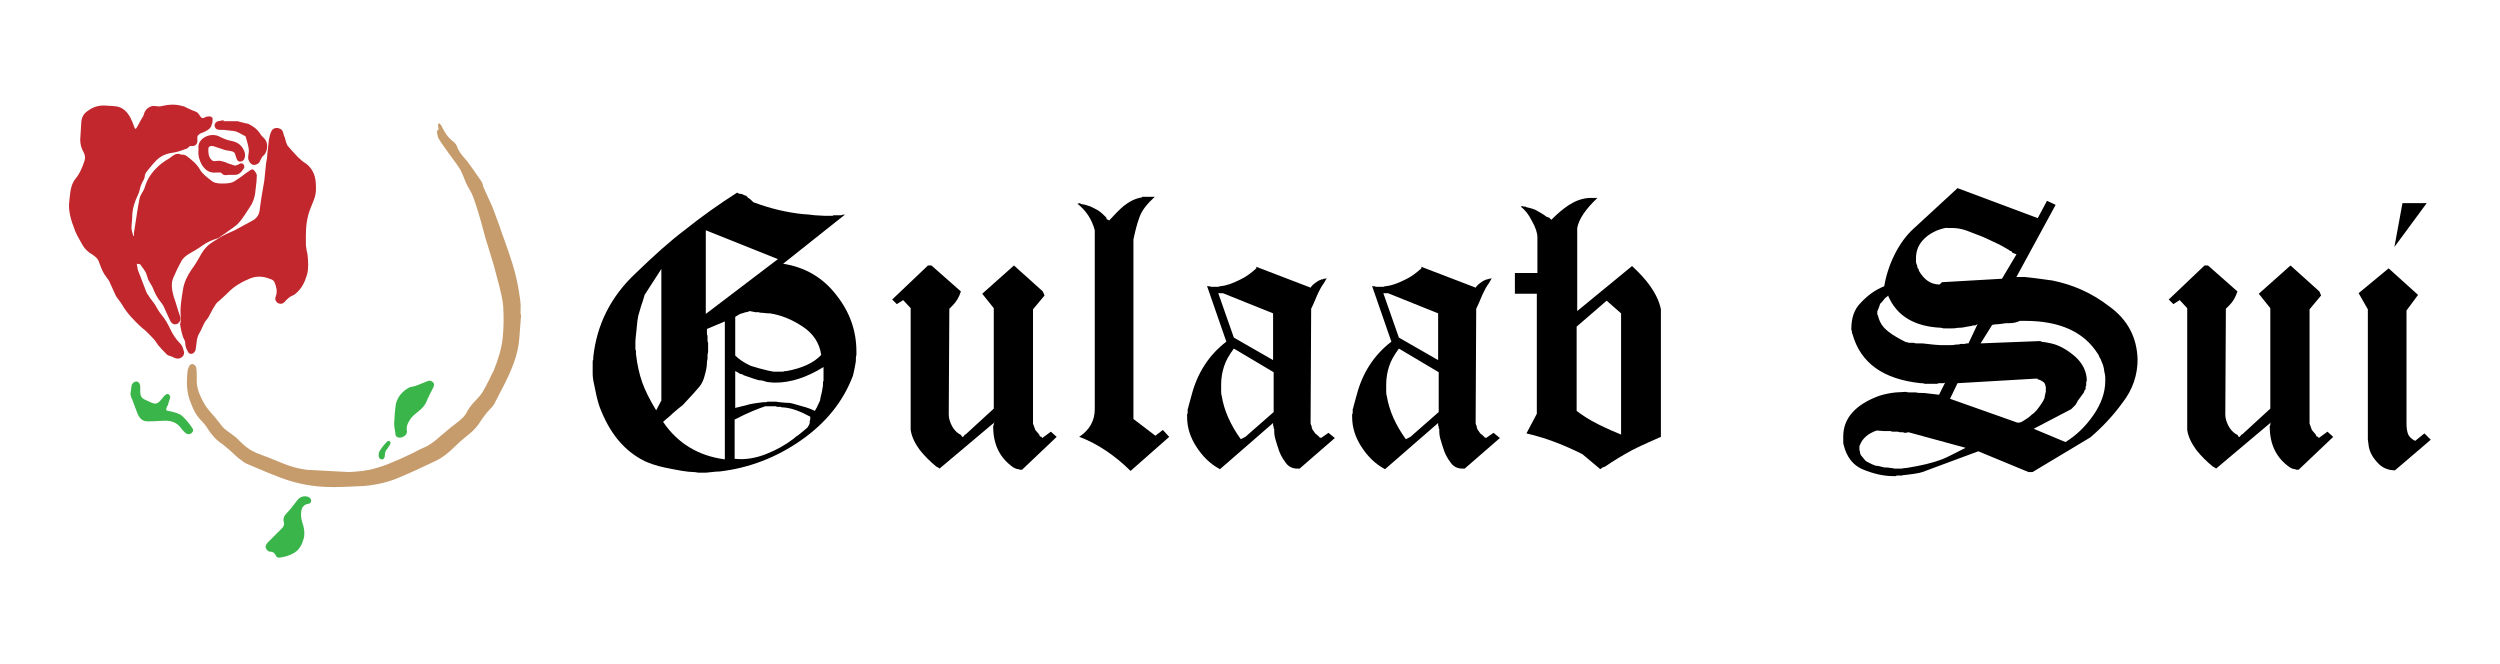 <?xml version="1.0" encoding="utf-8"?>
<!-- Generator: Adobe Illustrator 25.2.0, SVG Export Plug-In . SVG Version: 6.00 Build 0)  -->
<svg version="1.1" id="Layer_1" xmlns="http://www.w3.org/2000/svg" xmlns:xlink="http://www.w3.org/1999/xlink" x="0px" y="0px"
	 viewBox="0 0 433.2 115" style="enable-background:new 0 0 433.2 115;" xml:space="preserve">
<style type="text/css">
	.st0{fill:#C1272D;}
	.st1{fill:#C69C6D;}
	.st2{fill:#39B54A;}
</style>
<g>
	<g>
		<path d="M127.7,33.4h0.1c0.1,0.1,0.3,0.2,0.6,0.2c0.1,0,0.2,0,0.3,0.1c0.1,0,0.2,0.1,0.2,0.1c0.4,0.1,0.6,0.2,0.4,0.2
			c0,0,0.1,0,0.2,0.1c0.1,0.1,0.1,0.1,0.1,0.2c0.2,0,0.5,0.3,0.9,0.7c0.1,0.1,0.2,0.1,0.2,0.1c2.7,1,5.5,1.7,8.4,2
			c0.5,0,1.2,0.1,2.1,0.2c0.5,0,1.2,0.1,2.1,0.1h0.7c0.2,0,0.4,0,0.4-0.1h1.2c0.2,0,0.3,0,0.4-0.1h0.4l-10.7,8.5
			c3.8,0.6,6.9,2.4,9.2,5.4c2.4,3,3.5,6.3,3.5,9.8v0.6c-0.1,0.3-0.1,0.7-0.1,1.1c0,0.2-0.1,0.4-0.1,0.6c-0.2,1.2-0.4,1.8-0.4,1.9
			c-1.7,4.5-4.7,8.2-9,11.2c-4.3,3-9,4.8-14.1,5.4c-0.6,0-1.3,0.1-2.3,0.2H121c-0.2,0-0.4-0.1-0.8-0.1c-1,0-2.7-0.3-5.1-0.8
			c-1.4-0.3-2.5-0.7-3.4-1.1c-3.6-1.8-6.1-4.9-7.8-9.4c-0.4-1.1-0.7-2.6-1.1-4.6c-0.1-0.6-0.1-1-0.1-1.1v-2c0-0.2,0-0.4,0.1-0.5
			v-0.4c0.6-5.6,3-10.5,7.4-14.6c3.2-3.1,6-5.6,8.4-7.4c3-2.4,6.1-4.6,9.1-6.5V33.4z M114.6,46.6l-2.9,4.5c-0.2,0.7-0.4,1.4-0.6,1.9
			c-0.2,0.7-0.4,1.3-0.5,1.7c-0.1,0.4-0.2,1.2-0.3,2.4c-0.1,0.9-0.2,1.7-0.2,2.3v1c0,0.1,0,0.2,0.1,0.4v0.5c0.2,1.9,0.6,3.6,1.1,5
			c0.5,1.4,1.3,3,2.4,4.8l0.9-1.7V46.6z M125.6,55.7l-3.1,1.3v0.8c0,0.1,0,0.2,0.1,0.4v0.8c0,0.1,0,0.2,0.1,0.4v1.6
			c0,0.1-0.1,0.3-0.1,0.6v0.6c0,0.1-0.1,0.3-0.1,0.6c0,0.8-0.2,1.6-0.4,2.3c-0.2,0.8-0.5,1.4-0.9,1.9c-0.4,0.5-1.4,1.6-2.9,3.2
			c-0.4,0.3-0.9,0.7-1.7,1.4c-0.7,0.7-1.3,1.1-1.7,1.5c2.5,3.7,6.1,5.9,10.7,6.5V55.7z M122.3,39.9v14.5l12.5-9.5L122.3,39.9z
			 M142.7,63.6c-2.9,1.8-5.7,2.7-8.3,2.7c-0.3,0-0.7,0-1.4-0.1c-0.1,0-0.4-0.1-0.7-0.2c-0.3-0.1-0.5-0.1-0.7-0.1
			c-0.2,0-1.1-0.3-2.8-0.9c0,0,0-0.1-0.1-0.1c-0.1,0-0.2-0.1-0.3-0.1c-0.1,0-0.2,0-0.3-0.1c-0.1-0.1-0.3-0.2-0.7-0.4v6.4
			c0,0,0.2-0.1,0.8-0.2c0,0,0.2-0.1,0.8-0.2c0.6-0.2,1.1-0.3,1.7-0.4l1.5-0.2c0.4,0,0.7,0,0.8-0.1h1.5c0.1,0,0.4,0.1,0.7,0.1
			c0.7,0.1,1.1,0.1,1.4,0.1c0.3,0,1.1,0.2,2.4,0.6c0.8,0.2,1.6,0.5,2.2,0.8c0.2-0.3,0.5-0.9,0.9-1.8c0-0.2,0.1-0.6,0.2-1
			c0.1-0.4,0.2-0.8,0.2-1c0-0.2,0.1-0.4,0.1-0.5v-0.4c0-0.2,0-0.4,0.1-0.5V63.6z M129.9,53.9c-0.2,0.1-0.4,0.2-0.7,0.2l-0.6,0.2
			c-0.2,0-0.6,0.2-1.2,0.6v6.7c0.6,0.6,1.4,1.2,2.7,1.8c1,0.3,2,0.6,2.9,0.8c0.6,0.1,0.9,0.2,1,0.2h1.6c0,0,0.2,0,0.4-0.1h0.3
			c2.7-0.5,4.7-1.4,6-2.8c-0.3-2.1-1.4-3.7-3.2-4.9c-1.8-1.2-3.7-2-5.7-2.3c-0.2,0-0.6,0-1.3-0.1c-0.3,0-0.5,0-0.6-0.1h-0.6
			L129.9,53.9z M132.6,70.4c-1.2,0.4-3,1.1-5.3,2.3v6.8c1.8,0.2,3.6-0.1,5.4-0.8c1.8-0.7,3.4-1.6,4.7-2.6c0,0,0.3-0.2,0.6-0.5
			c0.1,0,0.3-0.2,0.7-0.5c0.4-0.3,0.7-0.6,1.2-1c0.2-0.3,0.4-0.6,0.4-0.8c0-0.2,0-0.4,0.1-0.6v-0.5c-1.7-0.9-3.2-1.5-4.6-1.6
			c-0.3,0-0.4,0-0.5-0.1h-0.5c0,0-0.2,0-0.4-0.1H134L132.6,70.4z"/>
		<path d="M160.8,46h0.6l5.1,4.5c-0.3,1-0.8,1.8-1.4,2.4l-0.6,0.6l-0.1,18.3c0,0.7,0.2,1.3,0.5,1.9c0.3,0.6,0.7,1.1,1.3,1.5h0.1
			c0,0,0,0.1,0.1,0.1c0.1,0,0.1,0.1,0.1,0.1c0,0,0.1,0,0.1,0.1v0.1h0.1c0,0.1,0,0.1,0.1,0.1h0.1l0.3-0.4h0.1l4.9-4.5V53.4l-2-2.5
			l5.5-4.9l5,4.5l0.3,0.7l-2,2.4v19.8l0.4,1.1c0.1,0.1,0.3,0.4,0.6,0.7c0,0.1,0,0.1,0.1,0.1c0,0.2,0.1,0.4,0.4,0.4
			c0,0,0,0.1,0.1,0.2l1.5-1.1l1,0.9l-6,5.7h-0.4c0,0-0.1-0.1-0.2-0.1s-0.2,0-0.5-0.1c0,0-0.2-0.1-0.4-0.2c-2.3-1.6-3.5-3.9-3.5-7.1
			v-0.1c0,0,0-0.1,0.1-0.1v-0.3c0,0,0-0.1,0.1-0.1v-0.1l-9.5,8c-0.1-0.1-0.2-0.2-0.3-0.2l-0.1-0.1h-0.1c-1.1-0.9-2.1-1.9-2.9-2.9
			c-0.8-1.1-1.4-2.2-1.6-3.5V53.4l-1.3-1.4l-1.1,0.7l-0.8-0.8L160.8,46z"/>
		<path d="M198.1,34.1h2c-1.3,1.2-2.2,2.3-2.6,3.4c-0.5,1.3-0.8,2.6-1.1,4v31.1l3.8,2.9l1.3-1l1.1,1.2l-6.7,5.9
			c-1.4-1.4-2.8-2.5-4.1-3.4c-1.5-1-3.1-1.9-4.8-2.5c1.8-1.2,2.7-2.8,2.7-4.8V39.9c-0.5-1.9-1.5-3.4-3-4.6l0.4-0.1
			c0.1,0.1,0.3,0.2,0.5,0.2c0.2,0,0.5,0.1,0.8,0.2c0.4,0.1,0.6,0.2,0.8,0.3c0.2,0.1,0.4,0.2,0.8,0.4c0.4,0.2,0.9,0.6,1.5,1.2
			l0.2,0.2c0,0.2,0.1,0.4,0.4,0.4c0,0.1,0,0.1,0.1,0.1c1-1.1,1.8-1.9,2.5-2.5c0.9-0.7,1.9-1.3,3.2-1.5V34.1z"/>
		<path d="M217.6,46.2l9.4,3.6v0.1l0.1-0.1c0.1-0.1,0.3-0.4,0.7-0.7c0.4-0.3,0.7-0.5,1-0.6c0,0,0.1,0,0.2-0.1h0.2c0,0,0.1,0,0.2-0.1
			h0.2l0.3-0.1c-0.2,0.3-0.4,0.8-0.8,1.3c-0.2,0.3-0.4,0.7-0.7,1.3c-0.3,0.6-0.6,1.5-1.2,2.7l-0.1,19.8c0,0.2,0.1,0.3,0.1,0.4
			c0,0,0.1,0.1,0.1,0.2v0.2c0,0,0,0.1,0.1,0.2v0.1c0.1,0.1,0.3,0.4,0.5,0.7c0,0,0.3,0.2,0.7,0.6c0,0.1,0,0.1,0.1,0.1h0.1
			c0,0,0,0.1,0.1,0.1l1.3-0.9l1.1,0.9l-6.1,5.3h-0.4c-0.8,0-1.5-0.3-2-1c-0.7-0.9-1.1-1.8-1.3-2.5c-0.1-0.3-0.3-0.9-0.5-1.6
			c-0.2-0.7-0.2-1.2-0.2-1.3v-0.5c0,0-0.1,0-0.1-0.1v-0.3c0,0-0.1-0.1-0.1-0.2v-0.4l-9.2,8c-1.7-0.9-3-2.2-4.1-3.9
			c-1.1-1.7-1.6-3.4-1.6-5.2v-0.4c0,0,0-0.1,0.1-0.2v-0.7c0,0,0-0.1,0.1-0.2v-0.1c0,0,0.2-0.8,0.6-2.2c1-3.8,3-6.9,6-9.2l-3.4-9.8
			c0,0.1,0.1,0.2,0.2,0.2h0.4c0,0,0,0.1,0.1,0.1h1c0.1,0,0.3,0,0.3,0c0.1,0,0.2-0.1,0.3-0.1c0,0,0.1,0,0.1,0c1-0.1,2.1-0.5,3.3-1.1
			c1.1-0.5,2-1.2,2.9-2V46.2z M211.1,50.8l2.7,7.7l6.8,3.9v-8.1l-8.7-3.5H211.1z M213.8,60.4c-0.8,1.1-1.4,2.1-1.7,3.1
			c-0.3,0.9-0.5,2-0.5,3.1v1c0,0.4,0,0.7,0.1,1c0.4,2.5,1.5,5,3.3,7.5l0.8-0.4l4.9-4.3v-6.9L213.8,60.4z"/>
		<path d="M246.2,46.2l9.4,3.6v0.1l0.1-0.1c0.1-0.1,0.3-0.4,0.7-0.7c0.4-0.3,0.7-0.5,1-0.6c0,0,0.1,0,0.2-0.1h0.2c0,0,0.1,0,0.2-0.1
			h0.2l0.3-0.1c-0.2,0.3-0.4,0.8-0.8,1.3c-0.2,0.3-0.4,0.7-0.7,1.3c-0.3,0.6-0.6,1.5-1.2,2.7l-0.1,19.8c0,0.2,0.1,0.3,0.1,0.4
			c0,0,0.1,0.1,0.1,0.2v0.2c0,0,0,0.1,0.1,0.2v0.1c0.1,0.1,0.3,0.4,0.5,0.7c0,0,0.3,0.2,0.7,0.6c0,0.1,0,0.1,0.1,0.1h0.1
			c0,0,0,0.1,0.1,0.1l1.3-0.9l1.1,0.9l-6.1,5.3h-0.4c-0.8,0-1.5-0.3-2-1c-0.7-0.9-1.1-1.8-1.3-2.5c-0.1-0.3-0.3-0.9-0.5-1.6
			c-0.2-0.7-0.2-1.2-0.2-1.3v-0.5c0,0-0.1,0-0.1-0.1v-0.3c0,0-0.1-0.1-0.1-0.2v-0.4l-9.2,8c-1.7-0.9-3-2.2-4.1-3.9
			c-1.1-1.7-1.6-3.4-1.6-5.2v-0.4c0,0,0-0.1,0.1-0.2v-0.7c0,0,0-0.1,0.1-0.2v-0.1c0,0,0.2-0.8,0.6-2.2c1-3.8,3-6.9,6-9.2l-3.4-9.8
			c0,0.1,0.1,0.2,0.2,0.2h0.4c0,0,0,0.1,0.1,0.1h1c0.1,0,0.3,0,0.3,0c0.1,0,0.2-0.1,0.3-0.1c0,0,0.1,0,0.1,0c1-0.1,2.1-0.5,3.3-1.1
			c1.1-0.5,2-1.2,2.9-2V46.2z M239.7,50.8l2.7,7.7l6.8,3.9v-8.1l-8.7-3.5H239.7z M242.4,60.4c-0.8,1.1-1.4,2.1-1.7,3.1
			c-0.3,0.9-0.5,2-0.5,3.1v1c0,0.4,0,0.7,0.1,1c0.4,2.5,1.5,5,3.3,7.5l0.8-0.4l4.9-4.3v-6.9L242.4,60.4z"/>
		<path d="M275.5,34.3h1.3c-2,1.9-3.2,3.6-3.5,5.2v14.4l9.5-7.8c1.3,1.2,2.3,2.3,3.1,3.4c0.9,1.3,1.6,2.6,1.9,4.1v22.1
			c-1.1,0.5-2.8,1.2-5,2.3c-1.8,1-3.3,1.9-4.6,2.8c0,0-0.1,0.1-0.2,0.1c-0.1,0-0.2,0.1-0.3,0.1c-0.1,0.1-0.3,0.2-0.4,0.3l-3.1-2.6
			c-3-1.5-6.2-2.8-9.7-3.6l1.8-3.4V50.9h-3.8v-3.6h3.9v-6.2c0-0.7-0.3-1.7-1-2.9c-0.5-1-1.1-1.8-1.9-2.4l0.4-0.1
			c0,0.1,0.1,0.1,0.3,0.1h0.2c0,0,0,0.1,0.1,0.1c0.9,0.2,1.5,0.4,1.8,0.6c0.5,0.3,1.1,0.6,1.6,1c0.1,0.1,0.2,0.1,0.2,0.1
			c0,0,0.1,0,0.3,0.1c0.1,0.1,0.3,0.2,0.4,0.4c1-1,2-1.9,3.1-2.6c1.1-0.7,2.2-1.1,3.4-1.2V34.3z M278.4,52.1l-5.2,4.5v14.6
			c0.9,0.7,2.1,1.5,3.7,2.3c1.6,0.8,3,1.4,4,1.8v-21L278.4,52.1z"/>
		<path d="M339.2,32.6l13.9,5.2l1.6-3l1.5,0.7l-6.8,12.5h1.4c1.1,0.1,2.7,0.3,4.8,0.6c3.5,0.7,6.8,2.1,9.9,4.5
			c3.2,2.3,4.8,5.4,4.9,9.2c0,2.6-0.8,5.2-2.7,7.6c-1.6,2.2-3.5,4.2-5.5,5.9l-10,6h-0.7l-8.7-3.6l-9.7,3.6c-0.3,0.1-0.7,0.2-1.4,0.3
			l-1.5,0.2c-0.2,0-0.4,0-0.6,0.1h-0.6c-0.3,0-0.4,0-0.5,0.1h-0.5c-1.6,0-3.4-0.4-5.3-1.2c-1.6-0.7-2.7-2.1-3.2-4.1
			c0-0.1-0.1-0.3-0.1-0.4v-1.2c0-3.1,2.1-5.5,6.2-7c0.9-0.3,1.9-0.5,2.9-0.6l1.8-0.1c0.1,0.1,0.5,0.1,1.1,0.1h0.6
			c0.3,0.1,0.8,0.1,1.5,0.1c0.2,0,0.5,0.1,0.8,0.1l1.7,0.2l1.1-2.2c0,0.1-0.2,0.2-0.4,0.2h-0.8c0,0-0.1,0.1-0.2,0.1H334
			c-0.2,0-0.4,0-0.5,0c-0.1,0-0.2-0.1-0.4-0.1c-0.1,0-0.2,0-0.3,0c-6.5-0.7-10.4-3.5-11.8-8.5v-0.1c0,0-0.1,0-0.1-0.1v-0.4
			c0,0-0.1,0-0.1-0.1v-0.2c0-1.9,0.5-3.4,1.6-4.5c1.3-1.4,2.6-2.3,4.1-2.9c0.3-1.8,0.9-3.7,1.8-5.5c0.9-1.8,2-3.3,3.2-4.4
			L339.2,32.6z M325.2,74.6c-1.5,0.5-2.5,1.4-2.9,2.5c-0.1,0.1-0.1,0.2-0.1,0.4v0.4c0,0,0,0.2,0.1,0.4c0,0,0,0.1,0,0.2
			c0,0.1,0.1,0.1,0.1,0.2c0,0,0,0.1,0,0.1c0.1,0.1,0.2,0.3,0.5,0.6c0.2,0.3,0.4,0.5,0.6,0.6c0.2,0.1,0.7,0.4,1.5,0.7
			c0.3,0,0.8,0.1,1.5,0.3c0.3,0,0.7,0,1.1,0.1c0.2,0,0.4,0,0.6,0.1h1.3c0.1,0,0.4-0.1,0.8-0.1c2.6-0.4,4.6-0.9,6.2-1.5
			c0.8-0.3,2.1-1,4.1-2l-9.9-2.7c-0.1,0-0.3,0.1-0.6,0.1c-0.1,0-0.2,0-0.3-0.1c-0.1,0-0.2,0-0.3,0c-0.3,0-0.5,0-0.6-0.1H328
			c0,0-0.2,0-0.4-0.1h-1.1L325.2,74.6z M327.2,51.2c-0.1,0.1-0.3,0.3-0.6,0.5c0,0-0.1,0.2-0.4,0.5c-0.2,0.2-0.3,0.4-0.4,0.4
			c-0.2,0.7-0.4,1.1-0.4,1.1c0,0,0,0.1-0.1,0.2v0.6c0,0,0,0.1,0.1,0.1c0.2,1,0.7,1.9,1.4,2.5c0.5,0.5,1.4,1.1,2.7,1.8
			c0.2,0.1,0.4,0.2,0.8,0.4c0.1,0,0.2,0,0.2,0c0.1,0,0.2,0.1,0.2,0.1c0,0,0.2,0,0.4,0h0.5c0,0,0.2,0.1,0.5,0.1c0.3,0,0.6,0,1,0
			c1.7,0.2,2.7,0.3,3.1,0.3h1.8c0.2,0,0.5,0,1-0.1h0.1c0.2,0,0.4,0,0.6-0.1h0.5c0.2,0,0.4,0,0.5-0.1h0.4l1.6-3.4
			c-0.2,0.2-0.4,0.3-0.6,0.3h-0.3c0,0-0.1,0.1-0.3,0.1c-0.7,0.1-1.1,0.2-1.1,0.2c-0.5,0.1-0.8,0.1-1.1,0.1c-0.5,0.1-0.8,0.1-1,0.1
			H337c-0.2,0-0.4,0-0.6-0.1c-4.6-0.2-7.7-2-9.2-5.5V51.2z M337.1,39.5c-1.5,0.3-2.8,1-3.7,1.9c-1,1-1.4,2.1-1.4,3.4
			c0,0.3,0,0.5,0,0.6c0,0.1,0.1,0.4,0.2,0.6c0,0,0,0.2,0.1,0.5c0.1,0,0.2,0.2,0.2,0.4c0.9,1.6,2.1,2.4,3.6,2.4l0.4-0.4l10.4-0.6
			l2.5-4.2c0.1,0-0.1-0.1-0.7-0.3c0,0,0-0.1-0.1-0.2c-0.1-0.1-0.2-0.1-0.2-0.1c-0.1,0-0.2-0.1-0.3-0.2c-0.5-0.3-1.1-0.6-1.6-0.9
			l-1.7-0.8c-0.8-0.4-2-0.9-3.4-1.4c-0.7-0.3-1.4-0.5-2-0.6c-0.6-0.1-1.2-0.1-2-0.1L337.1,39.5z M352.9,65.6l-13.7,0.8l-1.3,2.7
			l11.3,4c0.2,0.1,0.5,0.2,0.8,0.1c0.2,0,0.5-0.2,0.8-0.4c0.3-0.2,0.7-0.4,1.1-0.8c0.1-0.1,0.2-0.2,0.5-0.4c0.2-0.2,0.4-0.4,0.5-0.5
			c0.7-0.9,1.2-1.6,1.4-2.2c0-0.1,0-0.3,0.1-0.6c0,0,0-0.2,0.1-0.4v-0.9c0,0-0.1-0.1-0.1-0.3v-0.1c0,0-0.1,0-0.1-0.1
			c0-0.1,0-0.1-0.1-0.2c0,0-0.2-0.2-0.6-0.4c0,0-0.1-0.1-0.3-0.1c-0.1,0-0.2-0.1-0.2-0.1c0,0-0.1-0.1-0.1-0.1h-0.1V65.6z M350,55.6
			c-0.4,0.2-1,0.4-1.8,0.4h-0.6c-0.7,0.1-1.3,0.2-1.8,0.2c-0.2,0-0.4,0.1-0.6,0.1l-2,3.2l10.3-0.4c0.2,0.1,0.5,0.2,0.9,0.2l1,0.2
			c1.4,0.3,2.8,1.1,4.2,2.3c1.3,1.2,2,2.6,2,4.2V66c0,0-0.1,0.1-0.1,0.2v0.6c0,0-0.1,0.1-0.1,0.2v0.4c0,0,0,0.1-0.1,0.1
			c0,0-0.1,0.1-0.1,0.2c0,0.1-0.1,0.2-0.1,0.3c-0.2,0.3-0.6,0.8-1.1,1.5c0,0.1-0.1,0.2-0.2,0.4c-0.1,0.2-0.2,0.3-0.2,0.3
			c0,0-0.3,0.3-0.7,0.7l-6.5,3.4l5.5,2.3c1.8-1.1,3.4-2.6,4.8-4.6s2.1-4,2.1-6v-0.6c0-0.3-0.1-0.7-0.2-1.2c0-0.1,0-0.3-0.1-0.6
			c-0.1-0.5-0.3-0.8-0.4-1.1c0-0.1-0.1-0.3-0.3-0.6c-0.1-0.3-0.2-0.5-0.3-0.6c-2.4-3.8-6.6-5.7-12.6-5.7L350,55.6z"/>
		<path d="M382,46h0.6l5.1,4.5c-0.3,1-0.8,1.8-1.4,2.4l-0.6,0.6l-0.1,18.3c0,0.7,0.2,1.3,0.5,1.9c0.3,0.6,0.7,1.1,1.3,1.5h0.1
			c0,0,0,0.1,0.1,0.1c0.1,0,0.1,0.1,0.1,0.1c0,0,0.1,0,0.1,0.1v0.1h0.1c0,0.1,0,0.1,0.1,0.1h0.1l0.3-0.4h0.1l4.9-4.5V53.4l-2-2.5
			l5.5-4.9l5,4.5l0.3,0.7l-2,2.4v19.8l0.4,1.1c0.1,0.1,0.3,0.4,0.6,0.7c0,0.1,0,0.1,0.1,0.1c0,0.2,0.1,0.4,0.4,0.4
			c0,0,0,0.1,0.1,0.2l1.5-1.1l1,0.9l-6,5.7h-0.4c0,0-0.1-0.1-0.2-0.1s-0.2,0-0.5-0.1c0,0-0.2-0.1-0.4-0.2c-2.3-1.6-3.5-3.9-3.5-7.1
			v-0.1c0,0,0-0.1,0.1-0.1v-0.3c0,0,0-0.1,0.1-0.1v-0.1l-9.5,8c-0.1-0.1-0.2-0.2-0.3-0.2l-0.1-0.1h-0.1c-1.1-0.9-2.1-1.9-2.9-2.9
			c-0.8-1.1-1.4-2.2-1.6-3.5V53.4l-1.3-1.4l-1.1,0.7l-0.8-0.8L382,46z"/>
		<path d="M413.9,46.5l5.1,4.6l-2,2.7v19.7c0,0.7,0.1,1.3,0.3,1.8c0.2,0.4,0.6,0.8,1.2,1.1l1.6-1.3l1.1,1.1l-6.2,5.3
			c-1.1,0-2.1-0.4-2.8-1.1c-1.1-1.1-1.7-2.2-1.8-3.5c0-0.2-0.1-0.5-0.1-0.8V53.6l-1.6-2.8L413.9,46.5z M416.3,35.2h4.2l-5.6,7.6
			L416.3,35.2z"/>
	</g>
	<g>
		<g id="Rose">
			<path class="st0" d="M23.7,45.7c0.1,0.4,0.1,0.8,0.2,1.1c0.5,1.3,1,2.6,1.5,3.9c0.1,0.3,0.4,0.5,0.5,0.8c0.3,0.4,0.6,0.8,0.9,1.2
				c0.4,0.7,0.8,1.4,1.3,2c0.6,0.7,1,1.5,1.4,2.3c0.4,0.9,1,1.8,1.7,2.5c0.3,0.3,0.5,0.7,0.6,1.2c0.2,0.4,0.1,0.9-0.3,1.2
				c-0.4,0.3-0.8,0.3-1.3,0.1c-0.3-0.2-0.7-0.3-1-0.4c-0.1-0.1-0.3-0.1-0.4-0.3c-0.5-0.5-1-1-1.4-1.5c-0.3-0.4-0.5-0.8-0.9-1.2
				c-0.6-0.6-1.2-1.3-1.9-1.8c-1.3-1.2-2.6-2.5-3.5-4.1c-0.3-0.5-0.7-0.9-1-1.4c-0.4-0.8-0.7-1.6-1.1-2.4c-0.1-0.3-0.3-0.5-0.5-0.8
				c-0.6-0.7-0.9-1.5-1.2-2.3c-0.1-0.3-0.2-0.6-0.4-0.9c-0.2-0.3-0.6-0.6-0.9-0.8c-0.9-0.5-1.5-1.2-1.9-2c-0.5-0.9-1-1.7-1.3-2.7
				c-0.4-1-0.7-2-0.8-3c-0.1-0.8,0-1.6,0.1-2.4c0.1-0.9,0.2-1.8,0.7-2.6c0-0.1,0.1-0.1,0.1-0.2c0.8-0.9,1.3-2,1.7-3.2
				c0.2-0.6,0.2-1-0.1-1.6c-0.4-0.7-0.6-1.4-0.6-2.2c0.1-1.1,0.1-2.1,0.2-3.2c0.1-0.7,0.4-1.3,1-1.7c1-0.8,2.1-1.1,3.3-1
				c0.5,0,1,0.1,1.5,0.1c1.3,0.1,2.1,0.9,2.7,2c0.3,0.6,0.5,1.1,0.7,1.7c0.1,0.3,0.2,0.3,0.4,0c0.2-0.3,0.4-0.7,0.6-1.1
				c0.1-0.2,0.3-0.5,0.4-0.7c0.1-0.1,0.2-0.3,0.2-0.4c0.2-0.8,0.7-1.3,1.4-1.5c0.3-0.1,0.6,0,0.8,0c0.3,0,0.6,0.1,0.8,0
				c1.3-0.3,2.5-0.4,3.8,0c0.2,0,0.3,0.1,0.5,0.2c0.5,0.2,1,0.5,1.6,0.7c0.4,0.1,0.6,0.4,0.8,0.7c0.3,0.5,0.5,0.6,1,0.3
				c0.1-0.1,0.2-0.1,0.4-0.1c0.3-0.1,0.6,0,0.8,0.2c0.1,0.2,0,0.6,0,0.9c0,0.1-0.1,0.1-0.1,0.2c-0.1,0.8-0.8,1.1-1.4,1.4
				c-0.3,0.1-0.6,0.2-0.8,0.4c-0.2,0.1-0.3,0.3-0.3,0.5c0,0.2,0,0.5,0,0.7c0,0.5-0.5,0.9-1,0.8c-0.2,0-0.4,0-0.5,0.2
				c-0.1,0.1-0.3,0.3-0.5,0.3c-0.8,0.3-1.6,0.6-2.5,0.7c-1.2,0.2-2.1,0.7-2.8,1.5c-0.6,0.6-1.1,1.3-1.6,1.9
				c-0.1,0.2-0.2,0.4-0.2,0.5c0,0.4-0.2,0.8-0.4,1.1c-0.2,0.4-0.4,0.9-0.5,1.4c0,0.1-0.1,0.3-0.1,0.4c-0.2,0.5-0.4,0.9-0.6,1.4
				c-0.4,1-0.6,2-0.6,3.1c0,0.5-0.1,0.9-0.1,1.4c-0.1,0.6,0.2,1.2,0.3,1.7c0,0,0.1,0,0.1,0c0-0.4,0-0.7,0.1-1.1
				c0.2-1.3,0.4-2.6,0.6-3.9c0.1-0.5,0.2-1.1,0.3-1.6c0.1-0.4,0.4-0.8,0.6-1.2c0.2-0.3,0.3-0.7,0.4-1c0.5-1.5,1.5-2.7,2.7-3.7
				c0.5-0.4,1-0.7,1.5-1c0.1-0.1,0.3-0.2,0.4-0.3c0.5-0.4,1-0.6,1.6-0.3c0.1,0,0.2,0,0.3,0c0.2,0,0.4,0.1,0.6,0.2
				c0.9,0.7,1.7,1.3,2.3,2.3c0.2,0.4,0.5,0.7,0.8,1c0.3,0.3,0.7,0.6,1.1,0.9c0.5,0.5,1.2,0.6,1.9,0.6c0.9,0,1.7,0,2.4-0.5
				c0.6-0.4,1.2-0.8,1.7-1.2c0.2-0.2,0.5-0.3,0.7-0.5c0.3-0.2,0.6-0.4,0.8-0.1c0.2,0.2,0.5,0.6,0.5,0.9c0,1.1-0.2,2.1-0.3,3.2
				c-0.1,0.6-0.3,1.2-0.6,1.8c-0.8,1.2-1.5,2.5-2.5,3.5c-0.5,0.4-1,0.8-1.5,1.1c-0.3,0.2-0.6,0.5-1,0.7c-0.3,0.2-0.6,0.5-0.9,0.6
				c-1,0.3-1.9,0.7-2.7,1.3c-0.7,0.5-1.4,0.9-2.1,1.3c-0.7,0.4-1.3,0.9-1.6,1.6c-0.5,0.9-0.9,1.8-1.3,2.7c-0.4,1-0.2,2.1,0.1,3.2
				c0.4,1.1,0.7,2.3,1.1,3.4c0.2,0.6,0,0.9-0.3,1.2c-0.5,0.4-1.1,0.2-1.4-0.4c-0.4-0.8-0.7-1.6-1.1-2.4c-0.1-0.3-0.3-0.5-0.5-0.8
				c-0.7-0.8-1.1-1.7-1.5-2.7c-0.2-0.4-0.5-0.8-0.7-1.2c-0.1-0.2-0.1-0.4-0.2-0.6c-0.1-0.2-0.1-0.4-0.2-0.6
				c-0.2-0.4-0.5-0.8-0.8-1.2c-0.1-0.1-0.1-0.2-0.2-0.3C23.8,45.7,23.7,45.7,23.7,45.7z"/>
			<path class="st0" d="M31.3,54.5c-0.1-1.5,0.2-2.9,0.4-4.3c0.2-1.3,0.8-2.5,1.5-3.5c0.7-0.9,1.2-1.9,1.8-2.9
				c0.5-0.8,1.1-1.4,1.9-1.9c0.2-0.1,0.3-0.2,0.5-0.3c0.8-0.6,1.7-1,2.6-1.4c0.5-0.2,0.9-0.4,1.4-0.7c0.8-0.4,1.6-0.9,2.4-1.3
				c0.7-0.4,1.1-1,1.2-1.8c0.2-1.7,0.5-3.4,0.8-5.1c0.1-1,0.2-2,0.3-3c0.1-0.5,0.2-0.9,0.2-1.4c0.1-0.9,0.2-1.8,0.3-2.7
				c0.1-0.5,0.2-1,0.4-1.4c0.2-0.5,0.7-0.7,1.2-0.6c0.5,0.1,0.8,0.4,0.9,0.9c0,0.1,0.1,0.3,0.1,0.4c0.2,0.3,0.2,0.6,0.3,0.9
				c0.1,0.3,0.2,0.6,0.3,0.8c0.6,0.7,1.2,1.4,1.9,2.1c0.4,0.4,0.9,0.8,1.4,1.1c1,0.8,1.5,1.9,1.6,3.1c0.1,1.1,0.1,2.1-0.3,3.1
				c-0.2,0.5-0.4,1-0.6,1.5c-0.6,1.5-0.8,3.1-0.8,4.7c0,0.4,0,0.7,0,1.1c0,0.4,0,0.8,0.1,1.2c0,0.4,0.2,0.8,0.2,1.1
				c0.1,1.1,0.2,2.3-0.1,3.4c-0.4,1.3-0.9,2.4-2,3.3c-0.2,0.2-0.5,0.3-0.7,0.4c-0.4,0.2-0.7,0.5-1,0.8c-0.4,0.6-1,0.7-1.5,0.3
				c-0.3-0.3-0.4-0.6-0.2-1.1c0.3-0.8,0.1-1.6-0.2-2.3c-0.1-0.4-0.5-0.6-0.9-0.7c-1.2-0.5-2.5-0.5-3.7,0.1c-0.7,0.3-1.5,0.7-2.2,1.2
				c-0.6,0.4-1.2,1-1.7,1.5c-0.4,0.4-0.8,0.7-1.2,1.1c-0.5,0.3-0.7,0.9-1,1.3c-0.3,0.5-0.5,1-0.8,1.5c-0.2,0.3-0.4,0.5-0.6,0.8
				c-0.4,0.7-0.6,1.4-1,2c-0.5,0.9-0.4,1.8-0.6,2.7c0,0.2-0.1,0.4-0.3,0.6c-0.3,0.3-0.8,0.3-1-0.1c-0.3-0.5-0.5-1-0.5-1.5
				c0-0.2,0-0.3-0.1-0.5c-0.5-0.9-0.6-1.8-0.8-2.8C31.4,55.6,31.3,55.1,31.3,54.5z"/>
			<path class="st0" d="M34.4,26c0-0.1,0-0.2,0-0.2c-0.3-1.8,2.1-3,3.7-2.1c0.6,0.3,1.3,0.6,1.9,0.7c1.2,0.2,2,0.8,2.4,2
				c0.1,0.4,0.1,0.8-0.1,1.2c-0.2,0.3-0.4,0.4-0.7,0.4c-0.3,0-0.5-0.2-0.6-0.5c-0.1-0.2-0.1-0.4-0.2-0.6c-0.1-0.4-0.2-0.6-0.7-0.7
				c-0.4-0.1-0.7-0.1-1.1-0.2c-0.6-0.2-1.2-0.4-1.8-0.6c-0.2-0.1-0.4-0.1-0.6-0.1c-0.3,0-0.5,0.2-0.5,0.5c0,0.6,0,1.1,0.3,1.6
				c0.3,0.4,0.5,0.6,1,0.5c0.3,0,0.6-0.1,0.9,0c0.4,0.1,0.8,0.2,1.2,0.4c0.4,0.1,0.8,0.3,1.2,0.4c0.1,0,0.3-0.1,0.4-0.1
				c0.2-0.1,0.4-0.2,0.6-0.3c0.2,0,0.4,0,0.5,0.2c0.1,0.1,0.2,0.5,0.1,0.6c-0.4,0.6-0.8,1.2-1.6,1.2c-0.1,0-0.3,0-0.4,0
				c-0.2,0-0.5,0-0.7,0c-0.5,0.1-0.9,0.1-1.2-0.3c-0.1-0.1-0.2-0.1-0.3-0.1c-0.2,0-0.5,0-0.7,0c-1.1,0.1-1.8-0.4-2.4-1.3
				C34.5,27.7,34.3,26.9,34.4,26z"/>
			<path class="st0" d="M38.7,21c0.8,0,1.7,0,2.5,0c0.1,0,0.2,0.1,0.3,0.1c0.4,0.1,0.8,0.2,1.2,0.3c0.1,0,0.3,0,0.4,0.1
				c0.8,0.4,1.5,0.9,2,1.7c0.1,0.2,0.3,0.4,0.5,0.6c0.7,0.6,0.8,1.4,0.6,2.2c-0.1,0.4-0.3,0.8-0.7,1.1c-0.1,0.1-0.2,0.3-0.3,0.5
				c-0.1,0.2-0.2,0.4-0.3,0.6c-0.3,0.3-0.9,0.5-1.2,0.3c-0.4-0.2-0.7-0.7-0.7-1.2c0-0.5,0.2-1,0.1-1.5c-0.1-0.7-0.3-1.3-0.5-2
				c0-0.1-0.1-0.3-0.3-0.3c-0.6-0.3-1.1-0.7-1.8-0.8c-0.6-0.1-1.2-0.1-1.7-0.2c-0.2,0-0.5,0-0.7,0c-0.5,0-0.8-0.2-0.9-0.6
				c-0.1-0.4,0.2-0.8,0.6-0.9c0.4-0.1,0.7-0.1,1.1-0.2C38.7,20.9,38.7,20.9,38.7,21z"/>
		</g>
		<g id="Stem">
			<path class="st1" d="M60.5,81.8c1.6-0.1,3.1-0.2,4.7-0.7c1.5-0.4,2.8-1,4.2-1.6c1.1-0.5,2.2-1,3.3-1.6c0.7-0.3,1.4-0.6,2.1-1.1
				c0.8-0.5,1.4-1.2,2.2-1.8c0.7-0.6,1.4-1.2,2.1-1.7c0.8-0.6,1.5-1.2,1.9-2.1c0.4-0.7,1-1.4,1.6-2c0.4-0.4,0.8-0.9,1.1-1.4
				c0.7-1.2,1.3-2.5,1.9-3.7c0.7-1.8,1.3-3.6,1.5-5.5c0.2-1.8,0.2-3.7,0.1-5.5c-0.1-1.2-0.4-2.4-0.7-3.6c-0.3-1.1-0.6-2.2-0.9-3.4
				c-0.5-1.7-1-3.3-1.5-4.9c-0.5-1.9-1-3.8-1.6-5.6c-0.3-0.9-0.6-1.9-1.1-2.7c-0.6-0.9-0.9-1.9-1.3-2.8c-0.5-1.2-1.4-2.2-2.1-3.2
				c-0.7-1-1.4-1.9-2-2.9c-0.2-0.3-0.2-0.8-0.3-1.2c0-0.1,0.1-0.2,0.1-0.2c0.2-0.1,0.2-0.2,0.2-0.4c-0.1-0.2-0.1-0.4-0.1-0.6
				c0-0.1,0.1-0.2,0.1-0.2c0.1,0,0.2,0,0.2,0c0.1,0.1,0.2,0.3,0.3,0.4c0.5,1.1,1.1,2,2,2.7c0.4,0.3,0.7,0.7,0.8,1.2
				c0.1,0.2,0.3,0.5,0.4,0.7c0.4,0.6,0.9,1.1,1.3,1.6c0.8,1.1,1.6,2.2,2.4,3.4c0.2,0.3,0.3,0.7,0.4,1.1c0.5,1.1,1,2.2,1.5,3.3
				c0.3,0.8,0.6,1.6,0.9,2.4c0.4,1,0.7,2.1,1.1,3.1c1,2.8,2,5.6,2.5,8.5c0.2,1.3,0.5,2.6,0.4,3.9c0,0.3,0,0.5,0,0.8c0,0,0.1,0,0.1,0
				c-0.1,1.3-0.2,2.7-0.3,4c-0.2,2.9-1.3,5.5-2.6,8.1c-0.5,1-1,1.9-1.5,2.9c-0.2,0.5-0.5,0.9-0.9,1.3c-0.8,0.8-1.4,1.7-2,2.6
				c-0.6,0.9-1.4,1.6-2.3,2.3c-0.6,0.5-1.2,1-1.8,1.6c-1.1,1.1-2.3,2.1-3.7,2.7c-1.9,0.9-3.8,1.8-5.7,2.6c-2,0.9-4.1,1.4-6.3,1.6
				c-1.9,0.1-3.7,0.2-5.6,0.2c-3,0-6-0.5-8.9-1.6c-1.6-0.6-3.3-1.3-4.9-2c-0.7-0.3-1.4-0.5-1.9-1c-0.8-0.5-1.4-1.2-2.1-1.8
				c-0.4-0.3-0.8-0.7-1.2-1c-1.1-0.7-1.9-1.6-2.6-2.7c-0.3-0.5-0.7-1-1.1-1.4c-0.9-0.9-1.4-1.9-1.8-3c-0.8-1.8-0.8-3.7-0.6-5.6
				c0-0.3,0.2-0.6,0.3-0.9c0.1-0.2,0.4-0.4,0.7-0.3c0.2,0.1,0.5,0.4,0.5,0.6c0.1,0.6,0.1,1.3,0.1,1.9c-0.1,1.4,0.4,2.7,1.1,4
				c0.4,0.8,1,1.5,1.6,2.2c0.5,0.5,0.9,1.1,1.4,1.7c0.4,0.6,0.9,1,1.5,1.4c0.7,0.5,1.4,1,1.9,1.6c1,1,2,1.7,3.4,2.2
				c1.3,0.5,2.6,1,3.8,1.5c1.4,0.6,2.8,1,4.3,1.2"/>
		</g>
		<g id="Leaves">
			<path class="st2" d="M46,94.7c0.1-0.2,0.2-0.5,0.4-0.7c0.8-0.8,1.6-1.6,2.4-2.4c0.3-0.3,0.5-0.6,0.4-1.1c-0.2-0.5,0-1.1,0.4-1.5
				c0.7-0.7,1.3-1.5,1.9-2.3c0.5-0.7,1.4-0.9,2.1-0.5c0.2,0.2,0.4,0.4,0.3,0.7c-0.1,0.3-0.3,0.4-0.5,0.4c-0.7,0.1-1.1,0.6-1.2,1.3
				c-0.1,0.7,0,1.3,0.2,2c0.3,0.8,0.4,1.6,0.3,2.4c-0.3,1.3-0.8,2.4-2.1,3c-0.6,0.3-1.3,0.5-2,0.6c-0.4,0.1-0.7,0-0.9-0.5
				c-0.2-0.3-0.4-0.5-0.8-0.5C46.4,95.6,46.1,95.2,46,94.7z"/>
			<path class="st2" d="M68.3,73.3c0.1-1.1,0.1-2.2,0.3-3.3c0.3-1.3,1.2-2.3,2.4-2.9c0.3-0.1,0.6-0.1,0.9-0.2
				c0.3-0.1,0.5-0.2,0.8-0.3c0.5-0.2,1-0.4,1.5-0.6c0.3-0.1,0.6,0,0.9,0.3c0.2,0.3,0.1,0.5,0,0.8c-0.4,0.8-0.9,1.7-1.2,2.5
				c-0.3,0.7-0.8,1.2-1.3,1.6c-0.6,0.5-1.2,0.9-1.6,1.6c-0.4,0.6-0.6,1.1-0.5,1.8c0.2,0.8-0.9,1.4-1.5,1.2c-0.4-0.1-0.5-0.4-0.5-0.8
				C68.4,74.4,68.3,73.9,68.3,73.3C68.3,73.4,68.3,73.3,68.3,73.3z"/>
			<path class="st2" d="M22.6,68.3c0.1-0.5,0.1-1,0.2-1.5c0.1-0.4,0.5-0.7,0.8-0.7c0.4,0,0.7,0.4,0.7,0.9c0,0.3,0,0.5,0,0.8
				c0,0.6,0.1,1.1,0.7,1.4c0.4,0.2,0.9,0.4,1.3,0.6c0.5,0.2,0.9,0.2,1.3-0.2c0.2-0.2,0.5-0.5,0.7-0.8c0.1-0.1,0.2-0.3,0.4-0.4
				c0.2-0.1,0.4-0.2,0.5-0.1c0.1,0.1,0.3,0.3,0.3,0.5c-0.1,0.5-0.3,0.9-0.4,1.4c-0.1,0.1-0.2,0.3-0.2,0.4c-0.2,0.4-0.1,0.6,0.3,0.6
				c0.9,0.2,1.9,0.4,2.5,1c0.6,0.6,1.2,1.3,1.7,2.1c0.2,0.3-0.1,0.8-0.5,0.9c-0.3,0.1-0.6,0-0.9-0.3c-0.3-0.3-0.5-0.5-0.7-0.8
				c-0.7-0.9-1.6-1.2-2.7-1.2c-0.7,0-1.5,0.1-2.2,0.1c-0.1,0-0.2,0-0.3,0c-1.2,0.1-1.8-0.2-2.3-1.4c-0.3-0.8-0.6-1.6-0.9-2.4
				C22.7,68.9,22.7,68.6,22.6,68.3z"/>
			<path class="st2" d="M67.7,76.7c-0.1,0.2-0.1,0.3-0.2,0.5c-0.2,0.2-0.3,0.5-0.5,0.7c-0.2,0.3-0.3,0.5-0.3,0.9c0,0,0,0,0,0
				c0,0.5-0.2,0.8-0.5,0.8c-0.4,0-0.6-0.3-0.6-0.8c0-0.2,0.1-0.5,0.2-0.7c0.4-0.6,0.8-1.1,1.3-1.6c0.1-0.1,0.3-0.1,0.4-0.1
				C67.5,76.5,67.6,76.6,67.7,76.7z"/>
		</g>
	</g>
</g>
</svg>
